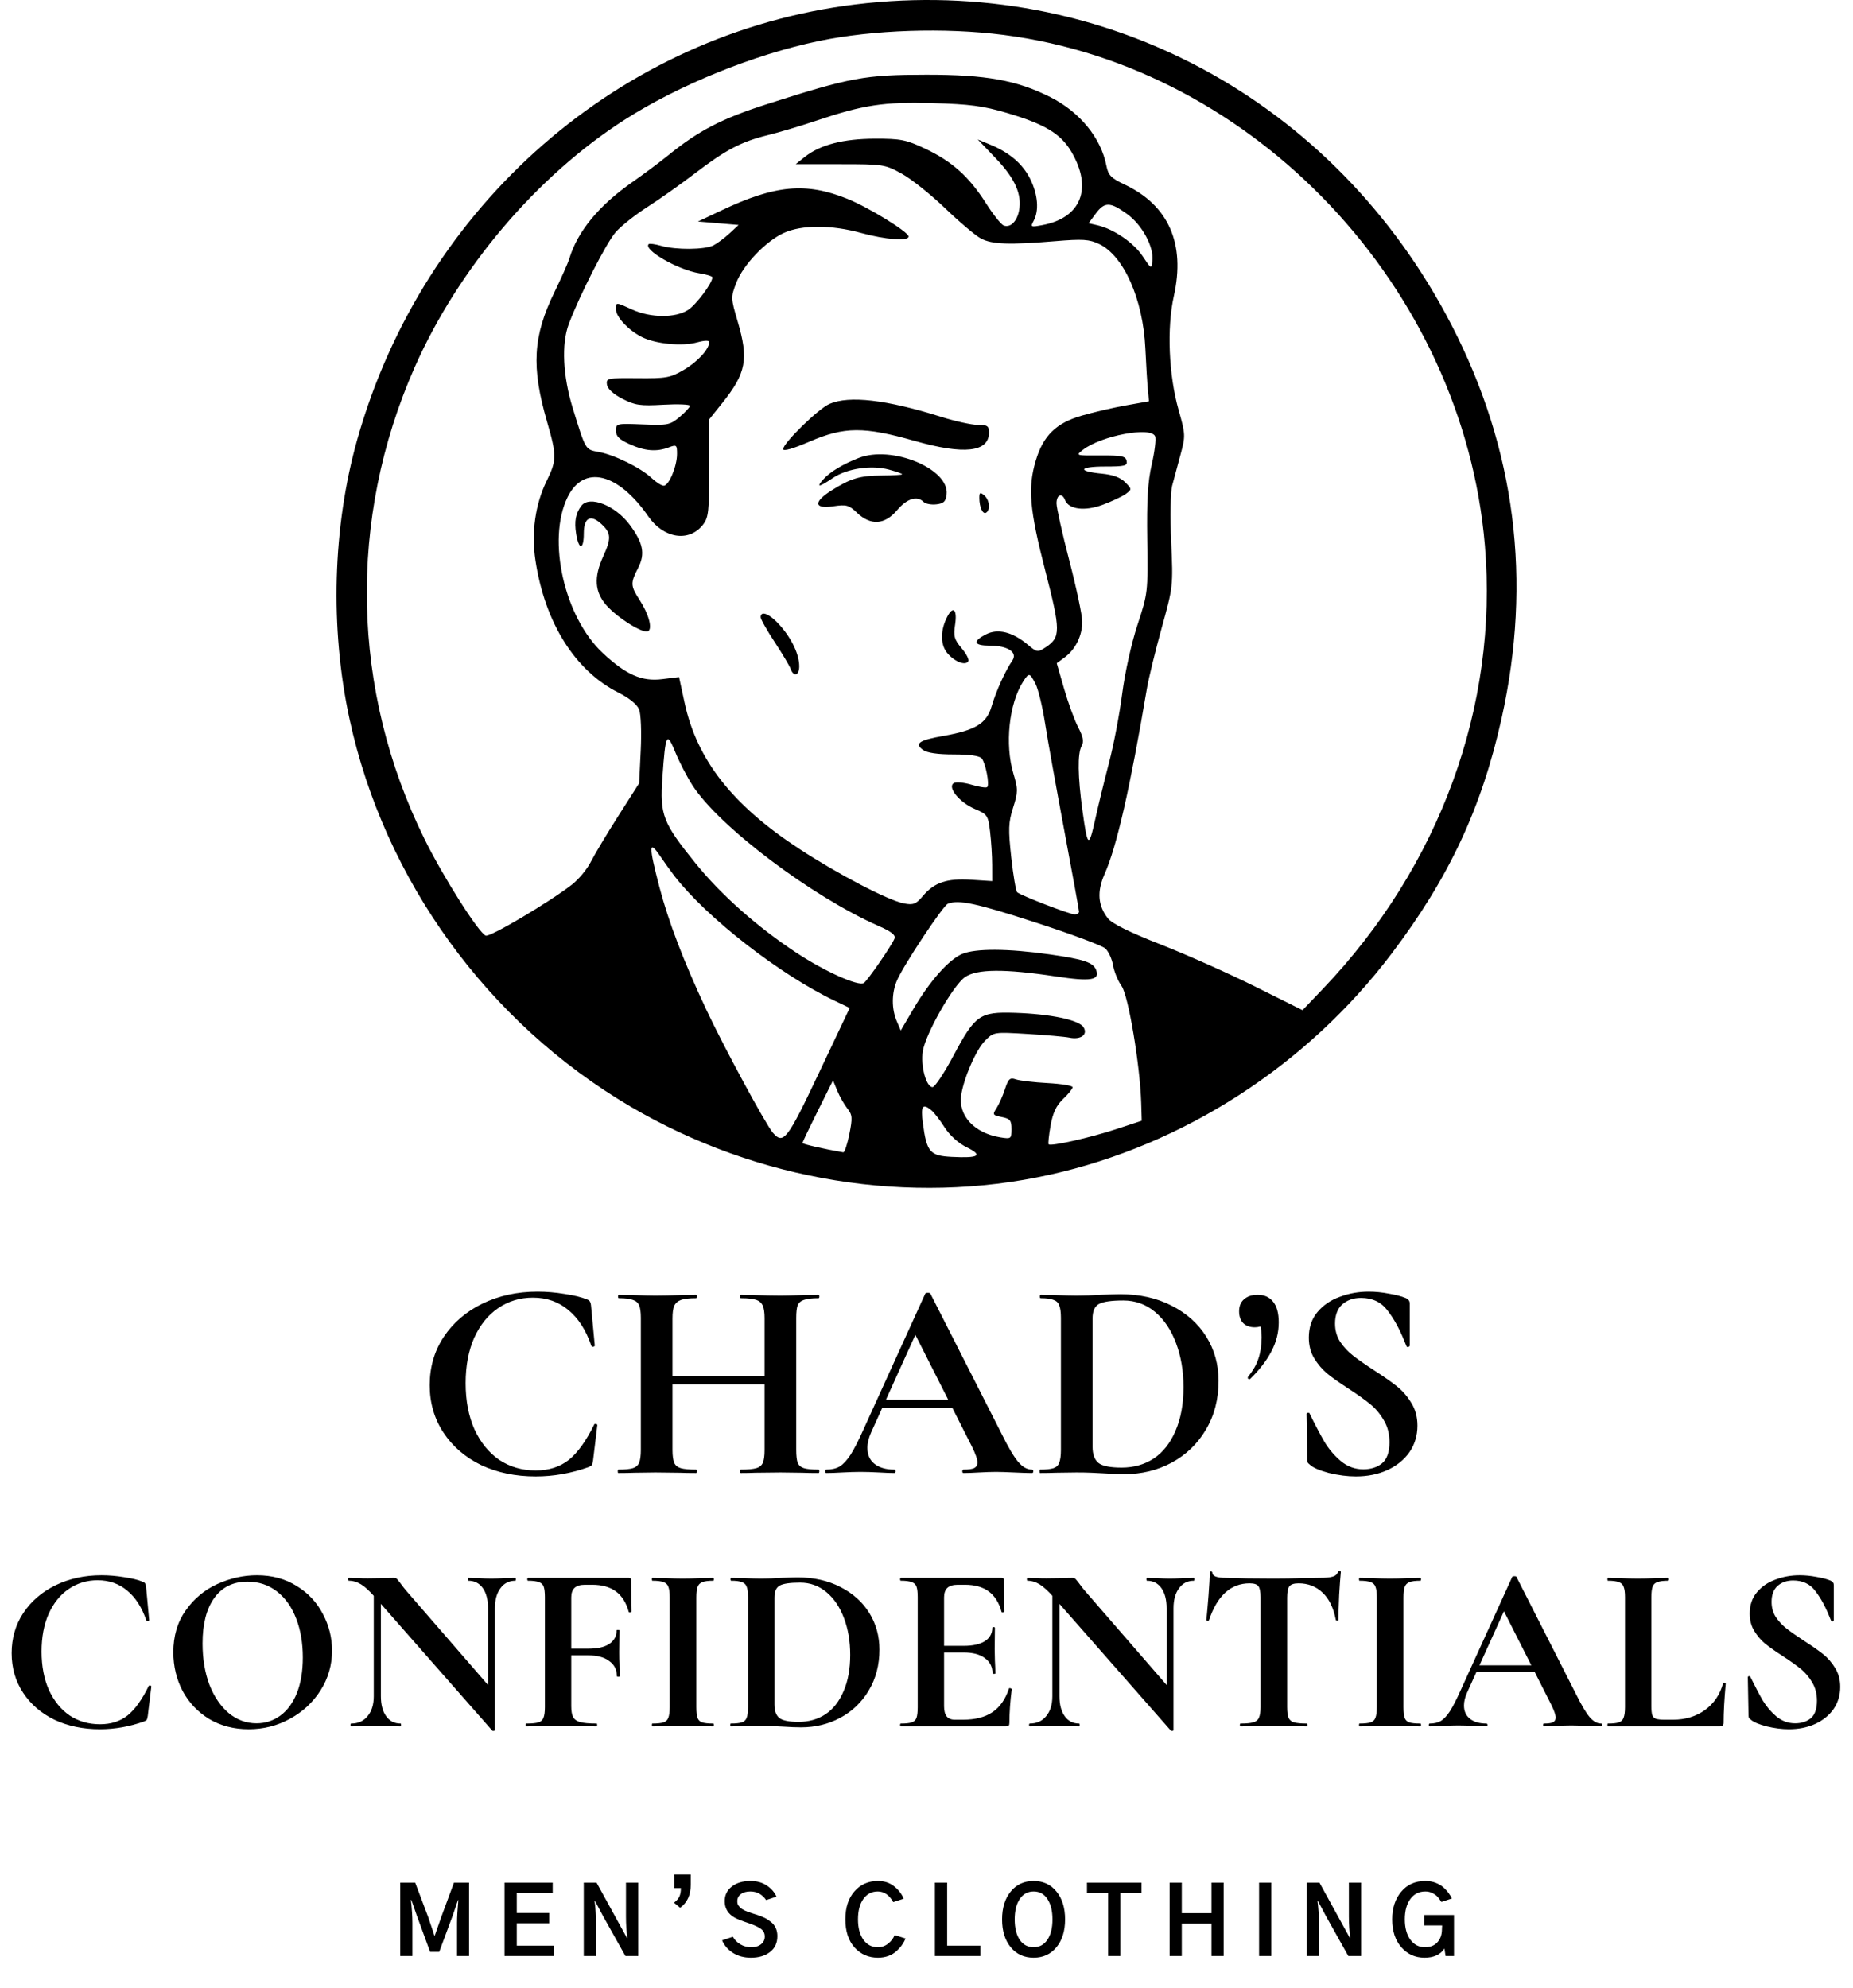 <svg width="234" height="251" viewBox="0 0 234 251" fill="none" xmlns="http://www.w3.org/2000/svg">
<path fill-rule="evenodd" clip-rule="evenodd" d="M108.038 0.558C78.345 4.171 53.467 25.886 45.122 55.474C42.006 66.525 41.651 79.317 44.144 90.822C48.552 111.164 61.592 129.139 79.634 139.74C95.652 149.151 114.868 152.272 132.575 148.337C149.523 144.571 165.051 134.53 175.725 120.434C182.97 110.866 187.095 102.054 189.612 90.764C193.497 73.34 191.384 56.692 183.302 41.04C168.595 12.558 139.228 -3.237 108.038 0.558ZM126.718 4.408C158.492 8.469 184.782 36.357 187.517 68.904C189.218 89.145 181.814 109.411 167.079 124.846L164.486 127.561L158.469 124.563C155.16 122.914 149.807 120.53 146.574 119.264C142.654 117.731 140.435 116.633 139.911 115.971C138.642 114.366 138.508 112.577 139.49 110.368C141.017 106.935 142.695 99.582 144.827 86.984C145.052 85.651 145.893 82.198 146.695 79.31C148.14 74.105 148.151 74.011 147.898 68.403C147.757 65.272 147.812 62.114 148.021 61.332C148.229 60.554 148.7 58.803 149.069 57.441C149.717 55.044 149.71 54.862 148.839 51.785C147.58 47.338 147.333 41.417 148.237 37.376C149.712 30.78 147.571 25.925 142.034 23.311C140.302 22.493 139.953 22.135 139.719 20.934C139.029 17.404 136.365 14.143 132.631 12.261C128.411 10.134 124.501 9.428 116.972 9.436C109.207 9.444 107.43 9.771 96.959 13.118C91.117 14.985 88.243 16.476 84.281 19.695C83.275 20.512 81.263 22.013 79.808 23.029C75.625 25.953 72.927 29.235 71.897 32.65C71.73 33.205 70.883 35.114 70.016 36.891C67.299 42.462 67.077 46.329 69.078 53.235C70.313 57.5 70.31 58.132 69.041 60.711C67.589 63.663 67.081 67.268 67.621 70.795C68.824 78.669 72.623 84.707 78.113 87.47C79.482 88.159 80.459 88.959 80.711 89.597C80.937 90.17 81.026 92.442 80.914 94.761L80.713 98.903L78.076 103.042C76.625 105.32 75.059 107.935 74.595 108.854C74.132 109.773 73.06 111.06 72.214 111.715C69.305 113.965 61.886 118.356 61.342 118.148C60.454 117.809 55.977 110.752 53.617 105.971C44.339 87.178 43.891 65.533 52.381 46.343C57.882 33.908 67.768 22.251 78.835 15.151C85.711 10.739 95.185 6.895 103.404 5.182C110.236 3.758 119.282 3.457 126.718 4.408ZM127.125 14.253C131.924 15.665 133.95 16.88 135.288 19.151C138.012 23.774 136.541 27.511 131.636 28.426C130.16 28.702 130.107 28.675 130.534 27.881C131.225 26.597 131.069 24.6 130.129 22.667C129.189 20.736 127.527 19.292 125.072 18.276L123.47 17.612L125.766 20.011C128.189 22.542 129.09 24.589 128.68 26.628C128.405 27.997 127.572 28.79 126.742 28.473C126.415 28.348 125.401 27.07 124.489 25.633C122.377 22.307 120.205 20.363 116.819 18.77C114.417 17.64 113.738 17.506 110.474 17.514C106.479 17.525 103.546 18.29 101.619 19.825L100.479 20.732H106.086C111.551 20.732 111.748 20.763 113.884 21.939C115.088 22.603 117.556 24.57 119.366 26.311C121.176 28.052 123.206 29.766 123.876 30.121C125.27 30.859 127.447 30.937 133.24 30.454C136.732 30.164 137.537 30.215 138.789 30.806C141.902 32.275 144.342 37.765 144.635 43.961C144.735 46.072 144.88 48.445 144.957 49.235L145.097 50.671L142.203 51.186C140.61 51.469 138.091 52.053 136.603 52.483C133.364 53.419 131.74 55.009 130.797 58.167C129.774 61.595 130.011 64.349 131.99 72.03C133.963 79.683 133.965 80.487 132.023 81.753C131.04 82.394 130.945 82.379 129.782 81.405C127.854 79.792 126.004 79.335 124.51 80.104C122.772 80.998 122.961 81.531 125.016 81.531C127.28 81.531 128.556 82.389 127.833 83.425C126.963 84.672 125.772 87.306 125.218 89.206C124.591 91.357 123.189 92.214 119.134 92.927C116.065 93.466 115.449 93.884 116.542 94.687C117.065 95.071 118.38 95.266 120.452 95.266C122.463 95.266 123.717 95.445 123.976 95.771C124.471 96.391 124.986 99.076 124.671 99.389C124.545 99.515 123.658 99.382 122.699 99.096C121.741 98.809 120.726 98.716 120.444 98.889C119.604 99.406 121.156 101.32 123.08 102.14C124.694 102.828 124.78 102.954 125.029 105.022C125.172 106.21 125.292 108.1 125.293 109.222L125.297 111.261L122.653 111.093C119.568 110.898 117.995 111.424 116.548 113.136C115.672 114.171 115.34 114.303 114.165 114.084C112.196 113.716 105.856 110.413 100.924 107.184C92.486 101.66 88.01 95.956 86.451 88.739L85.751 85.496L83.627 85.76C81.048 86.081 79.08 85.22 76.14 82.484C71.263 77.946 69.046 68.182 71.668 62.794C73.692 58.635 78.037 59.666 81.876 65.215C83.801 68 87.003 68.496 88.754 66.282C89.478 65.367 89.56 64.635 89.56 59.108V52.954L91.19 50.918C94.236 47.112 94.566 45.362 93.145 40.557C92.287 37.657 92.282 37.523 92.974 35.722C93.85 33.439 96.715 30.439 99.009 29.404C101.277 28.38 104.999 28.385 108.745 29.418C111.802 30.261 114.738 30.482 114.738 29.869C114.738 29.293 109.676 26.179 106.978 25.095C101.781 23.007 97.904 23.361 91.184 26.536L88.139 27.975L90.708 28.192L93.277 28.408L92.129 29.47C91.498 30.053 90.582 30.735 90.094 30.984C89 31.544 85.365 31.575 83.493 31.041C82.727 30.822 82.017 30.727 81.915 30.829C81.201 31.539 85.618 34.081 88.308 34.509C89.22 34.654 89.965 34.886 89.964 35.024C89.958 35.743 87.937 38.45 86.897 39.132C85.323 40.164 82.192 40.152 79.871 39.104C77.717 38.132 77.783 38.134 77.783 39.054C77.783 40.01 79.323 41.668 81.022 42.542C82.742 43.426 86.12 43.759 88.039 43.232C88.982 42.973 89.56 42.961 89.56 43.2C89.56 44.089 88.102 45.682 86.355 46.704C84.648 47.703 84.135 47.795 80.504 47.762C76.69 47.727 76.53 47.761 76.646 48.57C76.723 49.1 77.448 49.764 78.595 50.355C80.196 51.179 80.838 51.272 83.773 51.106C85.615 51.003 87.123 51.064 87.123 51.241C87.123 51.419 86.54 52.053 85.828 52.649C84.612 53.667 84.327 53.724 81.158 53.594C77.867 53.458 77.783 53.477 77.783 54.383C77.783 55.084 78.206 55.503 79.509 56.091C81.435 56.961 82.906 57.081 84.457 56.494C85.432 56.125 85.499 56.178 85.499 57.315C85.499 58.878 84.471 61.332 83.816 61.332C83.537 61.332 82.843 60.89 82.272 60.351C80.927 59.079 77.594 57.437 75.619 57.073C73.894 56.755 73.99 56.915 72.33 51.545C71.079 47.494 70.884 43.437 71.823 40.931C73.18 37.303 76.582 30.638 77.752 29.312C78.44 28.534 80.235 27.109 81.743 26.146C83.25 25.184 85.946 23.278 87.733 21.911C91.637 18.924 93.611 17.888 96.972 17.063C98.368 16.72 101.063 15.918 102.961 15.281C109.069 13.231 111.553 12.852 117.784 13.023C122.442 13.151 124.13 13.373 127.125 14.253ZM142.328 27.022C144.227 28.39 145.735 31.183 145.526 32.945C145.402 33.998 145.378 33.986 144.291 32.347C143.168 30.651 140.636 28.918 138.592 28.447L137.469 28.188L138.363 26.985C139.49 25.468 140.181 25.475 142.328 27.022ZM104.749 51.001C103.344 51.609 98.9 55.95 98.9 56.713C98.9 57.02 100.154 56.662 102.251 55.756C106.622 53.867 109.102 53.851 115.491 55.671C121.749 57.452 124.891 57.1 124.891 54.617C124.891 53.791 124.694 53.656 123.491 53.656C122.72 53.656 120.604 53.189 118.787 52.618C111.932 50.464 107.238 49.923 104.749 51.001ZM145.872 55.098C146.007 55.446 145.816 57.037 145.448 58.632C144.945 60.819 144.804 63.176 144.877 68.199C144.972 74.76 144.952 74.928 143.643 78.905C142.885 81.207 142.055 84.942 141.714 87.59C141.385 90.145 140.64 94.054 140.058 96.275C139.476 98.497 138.679 101.77 138.286 103.547C137.493 107.135 137.333 107.014 136.692 102.335C136.104 98.044 136.064 95.141 136.58 94.225C136.9 93.656 136.798 93.083 136.156 91.846C135.691 90.95 134.891 88.762 134.378 86.984L133.446 83.752L134.459 83.003C135.817 82 136.668 80.269 136.668 78.511C136.668 77.717 135.937 74.258 135.044 70.825C134.15 67.392 133.419 64.124 133.419 63.563C133.419 62.465 134.115 62.176 134.48 63.121C134.946 64.33 136.966 64.592 139.252 63.742C140.426 63.305 141.741 62.685 142.175 62.365C142.95 61.791 142.949 61.769 142.083 60.895C141.485 60.292 140.538 59.944 139.13 59.81C135.983 59.509 136.24 58.908 139.516 58.908C142.058 58.908 142.396 58.822 142.271 58.201C142.15 57.598 141.664 57.497 138.967 57.515C135.844 57.536 135.816 57.527 136.744 56.808C139.068 55.007 145.381 53.824 145.872 55.098ZM108.444 57.828C106.468 58.599 104.84 59.575 104.014 60.483C102.998 61.6 103.404 61.557 105.177 60.36C106.959 59.157 110.011 58.698 112.247 59.297C113.17 59.545 113.926 59.81 113.926 59.888C113.926 59.965 112.784 60.036 111.388 60.045C108.58 60.062 107.446 60.397 105.012 61.925C102.692 63.382 102.788 64.296 105.222 63.933C106.878 63.685 107.198 63.772 108.215 64.741C109.946 66.391 111.723 66.28 113.288 64.425C114.532 62.951 115.806 62.555 116.638 63.383C116.879 63.623 117.601 63.759 118.242 63.686C119.176 63.58 119.435 63.329 119.538 62.43C119.911 59.206 112.643 56.191 108.444 57.828ZM123.673 62.865C123.673 64.052 124.105 64.999 124.528 64.739C125.098 64.389 124.953 63.098 124.282 62.544C123.774 62.125 123.673 62.178 123.673 62.865ZM73.429 63.857C72.698 64.795 72.503 65.833 72.759 67.423C73.091 69.492 73.722 69.463 73.722 67.379C73.722 65.346 74.582 64.896 75.976 66.199C77.18 67.324 77.212 67.987 76.167 70.276C74.971 72.899 75.096 74.755 76.582 76.438C78.007 78.053 81.26 80.072 81.851 79.708C82.417 79.361 81.926 77.558 80.783 75.782C79.611 73.962 79.596 73.642 80.595 71.692C81.498 69.931 81.22 68.54 79.507 66.246C77.694 63.818 74.45 62.543 73.429 63.857ZM119.662 77.801C118.756 79.486 118.72 81.322 119.573 82.401C120.466 83.529 121.901 84.114 122.28 83.504C122.408 83.298 122.027 82.555 121.433 81.854C120.499 80.749 120.389 80.343 120.617 78.832C120.89 77.015 120.381 76.465 119.662 77.801ZM96.058 77.942C96.058 78.189 96.852 79.598 97.823 81.072C98.794 82.546 99.702 84.07 99.841 84.459C100.219 85.518 100.931 85.311 100.931 84.143C100.931 82.654 100 80.672 98.503 78.976C97.225 77.528 96.058 77.034 96.058 77.942ZM130.764 86.349C131.102 86.999 131.643 89.226 131.967 91.297C132.29 93.369 133.389 99.501 134.408 104.925C135.428 110.348 136.262 114.938 136.262 115.125C136.262 115.312 136.01 115.464 135.703 115.464C135.088 115.464 128.927 113.092 128.453 112.672C128.289 112.528 127.953 110.552 127.704 108.28C127.312 104.697 127.343 103.866 127.934 101.995C128.563 100.008 128.565 99.669 127.972 97.681C126.874 94.002 127.419 88.846 129.199 86.075C129.945 84.914 130.026 84.928 130.764 86.349ZM87.461 99.192C90.828 104.393 102.527 113.22 110.981 116.94C112.567 117.637 113.126 118.082 112.959 118.514C112.629 119.371 109.537 123.852 109.085 124.13C108.382 124.563 104.199 122.691 100.626 120.344C95.676 117.093 91.058 113.002 87.834 109.011C83.689 103.881 83.317 102.918 83.651 98.173C84.043 92.597 84.19 92.315 85.288 95.003C85.795 96.244 86.773 98.129 87.461 99.192ZM85.17 110.617C89.26 115.895 98.469 123.061 105.437 126.389L107.302 127.28L103.406 135.511C99.418 143.936 98.93 144.568 97.601 143.036C96.698 141.994 91.416 132.229 89.181 127.47C86.337 121.414 84.409 116.369 83.264 111.984C81.919 106.839 81.931 105.996 83.319 108.035C83.907 108.9 84.74 110.061 85.17 110.617ZM130.748 116.477C135.197 117.92 139.169 119.398 139.573 119.762C139.977 120.125 140.419 121.08 140.556 121.882C140.693 122.685 141.179 123.869 141.636 124.513C142.495 125.723 143.968 134.516 144.114 139.299L144.181 141.521L140.932 142.591C137.671 143.665 132.7 144.779 132.421 144.499C132.34 144.416 132.451 143.349 132.668 142.127C132.956 140.511 133.389 139.596 134.257 138.773C134.913 138.151 135.45 137.483 135.45 137.289C135.45 137.095 134.033 136.86 132.302 136.767C130.572 136.675 128.764 136.463 128.285 136.297C127.535 136.037 127.343 136.211 126.903 137.546C126.622 138.399 126.141 139.482 125.833 139.953C125.312 140.75 125.358 140.826 126.504 141.054C127.561 141.264 127.734 141.477 127.734 142.573C127.734 143.803 127.684 143.84 126.323 143.62C123.041 143.091 120.988 140.874 121.382 138.289C121.719 136.085 123.276 132.532 124.397 131.411C125.497 130.31 125.511 130.308 129.764 130.562C132.109 130.703 134.485 130.912 135.044 131.028C136.482 131.326 137.409 130.646 136.83 129.716C136.257 128.794 132.637 128.035 128.14 127.894C123.714 127.755 123.148 128.152 120.386 133.34C119.232 135.507 118.052 137.279 117.763 137.279C116.965 137.279 116.237 134.589 116.535 132.737C116.889 130.531 120.337 124.469 121.845 123.398C123.33 122.345 126.853 122.317 133.379 123.305C137.731 123.964 138.917 123.773 138.424 122.493C138.048 121.52 136.89 121.131 132.516 120.513C127.259 119.769 123.215 119.75 121.509 120.459C119.833 121.156 117.431 123.86 115.361 127.384L113.749 130.127L113.247 128.956C112.579 127.401 112.584 125.428 113.258 123.834C114.06 121.94 119.078 114.368 119.695 114.122C121.058 113.578 123.252 114.046 130.748 116.477ZM107.003 139.972C107.645 140.784 107.674 141.153 107.257 143.224C106.998 144.509 106.652 145.538 106.488 145.51C104.169 145.118 101.337 144.471 101.337 144.334C101.337 144.237 102.205 142.417 103.266 140.291L105.195 136.424L105.737 137.74C106.035 138.464 106.605 139.468 107.003 139.972ZM117.628 140.208C117.963 140.486 118.714 141.459 119.297 142.371C119.939 143.375 121.04 144.365 122.088 144.881C124.184 145.913 123.627 146.264 120.179 146.087C117.425 145.945 117.028 145.48 116.541 141.824C116.252 139.652 116.505 139.275 117.628 140.208Z" fill="black"/>
<g clip-path="url(#clip0_1_8)">
<path d="M67.872 163.104C69 163.104 70.14 163.2 71.292 163.392C72.468 163.56 73.404 163.788 74.1 164.076C74.316 164.148 74.448 164.244 74.496 164.364C74.568 164.46 74.616 164.64 74.64 164.904L75.108 169.908C75.108 169.98 75.048 170.028 74.928 170.052C74.808 170.076 74.724 170.04 74.676 169.944C74.004 167.976 73.044 166.476 71.796 165.444C70.548 164.388 69.048 163.86 67.296 163.86C65.664 163.86 64.2 164.304 62.904 165.192C61.632 166.056 60.624 167.304 59.88 168.936C59.16 170.568 58.8 172.476 58.8 174.66C58.8 176.868 59.172 178.812 59.916 180.492C60.684 182.148 61.728 183.432 63.048 184.344C64.392 185.232 65.928 185.676 67.656 185.676C69.312 185.676 70.704 185.232 71.832 184.344C72.96 183.432 74.028 181.944 75.036 179.88C75.06 179.808 75.132 179.784 75.252 179.808C75.372 179.832 75.432 179.88 75.432 179.952L74.892 184.416C74.844 184.704 74.796 184.896 74.748 184.992C74.7 185.064 74.568 185.148 74.352 185.244C72.144 186.036 69.912 186.432 67.656 186.432C65.088 186.432 62.784 185.952 60.744 184.992C58.728 184.008 57.144 182.64 55.992 180.888C54.84 179.136 54.264 177.144 54.264 174.912C54.264 172.632 54.852 170.604 56.028 168.828C57.228 167.028 58.86 165.624 60.924 164.616C63.012 163.608 65.328 163.104 67.872 163.104ZM96.552 166.488C96.552 165.768 96.48 165.24 96.336 164.904C96.192 164.544 95.916 164.292 95.508 164.148C95.1 164.004 94.452 163.932 93.564 163.932C93.492 163.932 93.456 163.86 93.456 163.716C93.456 163.572 93.492 163.5 93.564 163.5L95.328 163.536C96.528 163.584 97.608 163.608 98.568 163.608C99.216 163.608 100.14 163.584 101.34 163.536L103.356 163.5C103.428 163.5 103.464 163.572 103.464 163.716C103.464 163.86 103.428 163.932 103.356 163.932C102.54 163.932 101.928 164.004 101.52 164.148C101.136 164.268 100.872 164.496 100.728 164.832C100.608 165.168 100.548 165.696 100.548 166.416V183.084C100.548 183.804 100.608 184.344 100.728 184.704C100.872 185.04 101.136 185.268 101.52 185.388C101.904 185.508 102.516 185.568 103.356 185.568C103.428 185.568 103.464 185.64 103.464 185.784C103.464 185.928 103.428 186 103.356 186C102.516 186 101.844 185.988 101.34 185.964L98.568 185.928L95.328 185.964C94.896 185.988 94.308 186 93.564 186C93.492 186 93.456 185.928 93.456 185.784C93.456 185.64 93.492 185.568 93.564 185.568C94.452 185.568 95.1 185.508 95.508 185.388C95.916 185.268 96.192 185.04 96.336 184.704C96.48 184.368 96.552 183.828 96.552 183.084V166.488ZM82.8 173.796H98.388V174.804H82.8V173.796ZM80.928 166.416C80.928 165.696 80.856 165.168 80.712 164.832C80.568 164.496 80.304 164.268 79.92 164.148C79.56 164.004 78.972 163.932 78.156 163.932C78.084 163.932 78.048 163.86 78.048 163.716C78.048 163.572 78.084 163.5 78.156 163.5L80.1 163.536C81.204 163.584 82.092 163.608 82.764 163.608C83.676 163.608 84.732 163.584 85.932 163.536L87.912 163.5C87.96 163.5 87.984 163.572 87.984 163.716C87.984 163.86 87.96 163.932 87.912 163.932C87.048 163.932 86.412 164.004 86.004 164.148C85.596 164.292 85.308 164.544 85.14 164.904C84.996 165.24 84.924 165.768 84.924 166.488V183.084C84.924 183.804 84.996 184.344 85.14 184.704C85.284 185.04 85.56 185.268 85.968 185.388C86.376 185.508 87.024 185.568 87.912 185.568C87.96 185.568 87.984 185.64 87.984 185.784C87.984 185.928 87.96 186 87.912 186C87.072 186 86.4 185.988 85.896 185.964L82.764 185.928L80.064 185.964C79.584 185.988 78.924 186 78.084 186C78.036 186 78.012 185.928 78.012 185.784C78.012 185.64 78.036 185.568 78.084 185.568C78.924 185.568 79.536 185.508 79.92 185.388C80.304 185.268 80.568 185.04 80.712 184.704C80.856 184.344 80.928 183.804 80.928 183.084V166.416ZM111.192 176.748H121.56L121.812 177.756H110.652L111.192 176.748ZM130.308 185.568C130.428 185.568 130.488 185.64 130.488 185.784C130.488 185.928 130.428 186 130.308 186C129.828 186 129.084 185.976 128.076 185.928C127.02 185.88 126.264 185.856 125.808 185.856C125.208 185.856 124.476 185.88 123.612 185.928C122.796 185.976 122.148 186 121.668 186C121.572 186 121.524 185.928 121.524 185.784C121.524 185.64 121.572 185.568 121.668 185.568C122.292 185.568 122.736 185.508 123 185.388C123.288 185.244 123.432 185.004 123.432 184.668C123.432 184.26 123.192 183.576 122.712 182.616L115.404 168.18L117.168 165.084L110.004 180.888C109.692 181.584 109.536 182.232 109.536 182.832C109.536 183.696 109.836 184.368 110.436 184.848C111.06 185.328 111.888 185.568 112.92 185.568C113.04 185.568 113.1 185.64 113.1 185.784C113.1 185.928 113.04 186 112.92 186C112.488 186 111.864 185.976 111.048 185.928C110.136 185.88 109.344 185.856 108.672 185.856C108.024 185.856 107.244 185.88 106.332 185.928C105.516 185.976 104.856 186 104.352 186C104.256 186 104.208 185.928 104.208 185.784C104.208 185.64 104.256 185.568 104.352 185.568C105.024 185.568 105.588 185.436 106.044 185.172C106.5 184.884 106.956 184.392 107.412 183.696C107.868 182.976 108.408 181.92 109.032 180.528L116.844 163.356C116.892 163.284 117 163.248 117.168 163.248C117.36 163.248 117.468 163.284 117.492 163.356L126.492 181.068C127.332 182.772 128.028 183.948 128.58 184.596C129.132 185.244 129.708 185.568 130.308 185.568ZM142.002 186.144C141.234 186.144 140.322 186.108 139.266 186.036C138.882 186.012 138.402 185.988 137.826 185.964C137.274 185.94 136.65 185.928 135.954 185.928L133.29 185.964C132.81 185.988 132.162 186 131.346 186C131.298 186 131.274 185.928 131.274 185.784C131.274 185.64 131.298 185.568 131.346 185.568C132.114 185.568 132.678 185.508 133.038 185.388C133.398 185.268 133.638 185.04 133.758 184.704C133.902 184.344 133.974 183.804 133.974 183.084V166.416C133.974 165.696 133.902 165.168 133.758 164.832C133.638 164.496 133.398 164.268 133.038 164.148C132.702 164.004 132.162 163.932 131.418 163.932C131.346 163.932 131.31 163.86 131.31 163.716C131.31 163.572 131.346 163.5 131.418 163.5L133.326 163.536C134.43 163.584 135.306 163.608 135.954 163.608C136.938 163.608 137.946 163.572 138.978 163.5C140.226 163.452 141.066 163.428 141.498 163.428C143.922 163.428 146.07 163.908 147.942 164.868C149.838 165.828 151.302 167.136 152.334 168.792C153.366 170.448 153.882 172.308 153.882 174.372C153.882 176.7 153.342 178.764 152.262 180.564C151.206 182.34 149.766 183.72 147.942 184.704C146.142 185.664 144.162 186.144 142.002 186.144ZM141.642 185.316C143.178 185.316 144.534 184.932 145.71 184.164C146.886 183.372 147.798 182.208 148.446 180.672C149.118 179.136 149.454 177.3 149.454 175.164C149.454 173.124 149.142 171.276 148.518 169.62C147.894 167.94 147.006 166.62 145.854 165.66C144.702 164.7 143.37 164.22 141.858 164.22C140.37 164.22 139.35 164.364 138.798 164.652C138.246 164.94 137.97 165.552 137.97 166.488V182.688C137.97 183.648 138.222 184.332 138.726 184.74C139.23 185.124 140.202 185.316 141.642 185.316ZM158.816 163.5C159.656 163.5 160.304 163.788 160.76 164.364C161.24 164.94 161.48 165.816 161.48 166.992C161.48 168.264 161.168 169.488 160.544 170.664C159.944 171.816 159.056 172.968 157.88 174.12C157.856 174.144 157.82 174.156 157.772 174.156C157.7 174.156 157.64 174.132 157.592 174.084C157.568 174.012 157.568 173.94 157.592 173.868C158.24 173.076 158.684 172.296 158.924 171.528C159.188 170.736 159.32 169.86 159.32 168.9C159.32 168.228 159.26 167.736 159.14 167.424C159.02 167.088 158.828 166.812 158.564 166.596L159.896 166.344C159.92 166.752 159.8 167.064 159.536 167.28C159.272 167.496 158.912 167.604 158.456 167.604C157.832 167.604 157.34 167.424 156.98 167.064C156.644 166.704 156.476 166.212 156.476 165.588C156.476 164.94 156.68 164.436 157.088 164.076C157.52 163.692 158.096 163.5 158.816 163.5ZM168.592 167.136C168.592 168 168.808 168.768 169.24 169.44C169.696 170.112 170.248 170.7 170.896 171.204C171.544 171.708 172.42 172.32 173.524 173.04C174.724 173.808 175.684 174.48 176.404 175.056C177.124 175.632 177.736 176.34 178.24 177.18C178.744 177.996 178.996 178.944 178.996 180.024C178.996 181.272 178.66 182.388 177.988 183.372C177.316 184.332 176.38 185.088 175.18 185.64C174.004 186.168 172.684 186.432 171.22 186.432C170.164 186.432 169.036 186.288 167.836 186C166.66 185.688 165.868 185.352 165.46 184.992C165.34 184.896 165.244 184.812 165.172 184.74C165.124 184.644 165.1 184.5 165.1 184.308L164.992 178.584V178.548C164.992 178.452 165.052 178.404 165.172 178.404C165.292 178.38 165.364 178.416 165.388 178.512C166.108 179.976 166.732 181.164 167.26 182.076C167.812 182.988 168.496 183.792 169.312 184.488C170.152 185.184 171.1 185.532 172.156 185.532C173.116 185.532 173.908 185.28 174.532 184.776C175.156 184.248 175.468 183.36 175.468 182.112C175.468 181.056 175.228 180.132 174.748 179.34C174.292 178.548 173.728 177.876 173.056 177.324C172.384 176.772 171.46 176.112 170.284 175.344C169.132 174.6 168.232 173.964 167.584 173.436C166.96 172.908 166.42 172.272 165.964 171.528C165.508 170.784 165.28 169.908 165.28 168.9C165.28 167.628 165.64 166.56 166.36 165.696C167.104 164.808 168.052 164.16 169.204 163.752C170.356 163.32 171.568 163.104 172.84 163.104C173.68 163.104 174.532 163.188 175.396 163.356C176.26 163.5 176.956 163.68 177.484 163.896C177.7 163.992 177.844 164.1 177.916 164.22C177.988 164.316 178.024 164.448 178.024 164.616V169.908C178.024 169.98 177.964 170.04 177.844 170.088C177.724 170.112 177.652 170.088 177.628 170.016L177.34 169.332C176.74 167.82 176.032 166.536 175.216 165.48C174.424 164.424 173.308 163.896 171.868 163.896C170.908 163.896 170.116 164.172 169.492 164.724C168.892 165.276 168.592 166.08 168.592 167.136Z" fill="black"/>
<path d="M12.81 198.92C13.75 198.92 14.7 199 15.66 199.16C16.64 199.3 17.42 199.49 18 199.73C18.18 199.79 18.29 199.87 18.33 199.97C18.39 200.05 18.43 200.2 18.45 200.42L18.84 204.59C18.84 204.65 18.79 204.69 18.69 204.71C18.59 204.73 18.52 204.7 18.48 204.62C17.92 202.98 17.12 201.73 16.08 200.87C15.04 199.99 13.79 199.55 12.33 199.55C10.97 199.55 9.75 199.92 8.67 200.66C7.61 201.38 6.77 202.42 6.15 203.78C5.55 205.14 5.25 206.73 5.25 208.55C5.25 210.39 5.56 212.01 6.18 213.41C6.82 214.79 7.69 215.86 8.79 216.62C9.91 217.36 11.19 217.73 12.63 217.73C14.01 217.73 15.17 217.36 16.11 216.62C17.05 215.86 17.94 214.62 18.78 212.9C18.8 212.84 18.86 212.82 18.96 212.84C19.06 212.86 19.11 212.9 19.11 212.96L18.66 216.68C18.62 216.92 18.58 217.08 18.54 217.16C18.5 217.22 18.39 217.29 18.21 217.37C16.37 218.03 14.51 218.36 12.63 218.36C10.49 218.36 8.57 217.96 6.87 217.16C5.19 216.34 3.87 215.2 2.91 213.74C1.95 212.28 1.47 210.62 1.47 208.76C1.47 206.86 1.96 205.17 2.94 203.69C3.94 202.19 5.3 201.02 7.02 200.18C8.76 199.34 10.69 198.92 12.81 198.92ZM31.4 218.36C29.54 218.36 27.88 217.93 26.42 217.07C24.98 216.19 23.86 215.01 23.06 213.53C22.28 212.03 21.89 210.4 21.89 208.64C21.89 206.58 22.41 204.82 23.45 203.36C24.49 201.88 25.82 200.77 27.44 200.03C29.08 199.29 30.75 198.92 32.45 198.92C34.35 198.92 36.02 199.37 37.46 200.27C38.9 201.15 40 202.32 40.76 203.78C41.54 205.24 41.93 206.79 41.93 208.43C41.93 210.25 41.45 211.92 40.49 213.44C39.53 214.96 38.24 216.16 36.62 217.04C35.02 217.92 33.28 218.36 31.4 218.36ZM32.39 217.61C33.51 217.61 34.51 217.29 35.39 216.65C36.29 215.99 36.99 215.04 37.49 213.8C37.99 212.54 38.24 211.04 38.24 209.3C38.24 207.46 37.96 205.82 37.4 204.38C36.84 202.92 36.03 201.78 34.97 200.96C33.91 200.14 32.67 199.73 31.25 199.73C29.43 199.73 28.03 200.42 27.05 201.8C26.07 203.16 25.58 205.07 25.58 207.53C25.58 209.47 25.87 211.21 26.45 212.75C27.05 214.27 27.86 215.46 28.88 216.32C29.92 217.18 31.09 217.61 32.39 217.61ZM47.199 199.94L48.099 200V214.19C48.099 215.25 48.319 216.09 48.759 216.71C49.199 217.33 49.809 217.64 50.589 217.64C50.629 217.64 50.649 217.7 50.649 217.82C50.649 217.94 50.629 218 50.589 218C50.029 218 49.599 217.99 49.299 217.97L47.679 217.94L45.819 217.97C45.479 217.99 44.989 218 44.349 218C44.289 218 44.259 217.94 44.259 217.82C44.259 217.7 44.289 217.64 44.349 217.64C45.229 217.64 45.919 217.33 46.419 216.71C46.939 216.09 47.199 215.25 47.199 214.19V199.94ZM62.499 218.45C62.499 218.51 62.449 218.55 62.349 218.57C62.269 218.59 62.209 218.58 62.169 218.54L47.379 201.71C46.679 200.91 46.079 200.36 45.579 200.06C45.079 199.76 44.569 199.61 44.049 199.61C44.009 199.61 43.989 199.55 43.989 199.43C43.989 199.31 44.009 199.25 44.049 199.25L45.309 199.28C45.569 199.3 45.949 199.31 46.449 199.31L48.729 199.28C49.009 199.26 49.349 199.25 49.749 199.25C49.909 199.25 50.029 199.29 50.109 199.37C50.189 199.45 50.329 199.62 50.529 199.88C50.869 200.34 51.109 200.65 51.249 200.81L62.259 213.5L62.499 218.45ZM62.499 218.45L61.629 217.55V203.09C61.629 202.01 61.409 201.16 60.969 200.54C60.529 199.92 59.919 199.61 59.139 199.61C59.099 199.61 59.079 199.55 59.079 199.43C59.079 199.31 59.099 199.25 59.139 199.25L60.429 199.28C61.069 199.32 61.609 199.34 62.049 199.34C62.449 199.34 63.009 199.32 63.729 199.28L65.079 199.25C65.119 199.25 65.139 199.31 65.139 199.43C65.139 199.55 65.119 199.61 65.079 199.61C64.279 199.61 63.649 199.93 63.189 200.57C62.729 201.19 62.499 202.03 62.499 203.09V218.45ZM66.469 218C66.409 218 66.379 217.94 66.379 217.82C66.379 217.7 66.409 217.64 66.469 217.64C67.169 217.64 67.679 217.59 67.999 217.49C68.319 217.39 68.529 217.2 68.629 216.92C68.749 216.62 68.809 216.17 68.809 215.57V201.68C68.809 201.08 68.759 200.64 68.659 200.36C68.559 200.08 68.359 199.89 68.059 199.79C67.759 199.67 67.299 199.61 66.679 199.61C66.619 199.61 66.589 199.55 66.589 199.43C66.589 199.31 66.619 199.25 66.679 199.25H79.399C79.599 199.25 79.699 199.34 79.699 199.52L79.759 203.51C79.759 203.55 79.699 203.58 79.579 203.6C79.479 203.62 79.419 203.6 79.399 203.54C79.079 202.38 78.539 201.52 77.779 200.96C77.019 200.4 76.019 200.12 74.779 200.12H73.879C73.279 200.12 72.839 200.25 72.559 200.51C72.279 200.77 72.139 201.17 72.139 201.71V215.45C72.139 216.07 72.219 216.53 72.379 216.83C72.539 217.13 72.839 217.34 73.279 217.46C73.719 217.58 74.409 217.64 75.349 217.64C75.389 217.64 75.409 217.7 75.409 217.82C75.409 217.94 75.389 218 75.349 218C74.529 218 73.889 217.99 73.429 217.97L70.369 217.94L68.119 217.97C67.719 217.99 67.169 218 66.469 218ZM77.899 211.64C77.899 210.84 77.579 210.21 76.939 209.75C76.319 209.27 75.429 209.03 74.269 209.03H70.549V208.19H74.299C75.459 208.19 76.339 207.99 76.939 207.59C77.559 207.17 77.869 206.6 77.869 205.88C77.869 205.84 77.929 205.82 78.049 205.82C78.169 205.82 78.229 205.84 78.229 205.88L78.199 208.61C78.199 209.25 78.209 209.73 78.229 210.05L78.259 211.64C78.259 211.7 78.199 211.73 78.079 211.73C77.959 211.73 77.899 211.7 77.899 211.64ZM87.933 215.57C87.933 216.19 87.983 216.64 88.083 216.92C88.183 217.2 88.373 217.39 88.653 217.49C88.953 217.59 89.423 217.64 90.063 217.64C90.123 217.64 90.153 217.7 90.153 217.82C90.153 217.94 90.123 218 90.063 218C89.403 218 88.883 217.99 88.503 217.97L86.223 217.94L84.003 217.97C83.603 217.99 83.063 218 82.383 218C82.343 218 82.323 217.94 82.323 217.82C82.323 217.7 82.343 217.64 82.383 217.64C83.023 217.64 83.493 217.59 83.793 217.49C84.093 217.39 84.293 217.2 84.393 216.92C84.513 216.62 84.573 216.17 84.573 215.57V201.68C84.573 201.08 84.513 200.64 84.393 200.36C84.293 200.08 84.093 199.89 83.793 199.79C83.493 199.67 83.023 199.61 82.383 199.61C82.343 199.61 82.323 199.55 82.323 199.43C82.323 199.31 82.343 199.25 82.383 199.25L84.003 199.28C84.923 199.32 85.663 199.34 86.223 199.34C86.843 199.34 87.613 199.32 88.533 199.28L90.063 199.25C90.123 199.25 90.153 199.31 90.153 199.43C90.153 199.55 90.123 199.61 90.063 199.61C89.443 199.61 88.983 199.67 88.683 199.79C88.383 199.91 88.183 200.12 88.083 200.42C87.983 200.7 87.933 201.14 87.933 201.74V215.57ZM101.157 218.12C100.517 218.12 99.757 218.09 98.877 218.03C98.557 218.01 98.157 217.99 97.677 217.97C97.217 217.95 96.697 217.94 96.117 217.94L93.897 217.97C93.497 217.99 92.957 218 92.277 218C92.237 218 92.217 217.94 92.217 217.82C92.217 217.7 92.237 217.64 92.277 217.64C92.917 217.64 93.387 217.59 93.687 217.49C93.987 217.39 94.187 217.2 94.287 216.92C94.407 216.62 94.467 216.17 94.467 215.57V201.68C94.467 201.08 94.407 200.64 94.287 200.36C94.187 200.08 93.987 199.89 93.687 199.79C93.407 199.67 92.957 199.61 92.337 199.61C92.277 199.61 92.247 199.55 92.247 199.43C92.247 199.31 92.277 199.25 92.337 199.25L93.927 199.28C94.847 199.32 95.577 199.34 96.117 199.34C96.937 199.34 97.777 199.31 98.637 199.25C99.677 199.21 100.377 199.19 100.737 199.19C102.757 199.19 104.547 199.59 106.107 200.39C107.687 201.19 108.907 202.28 109.767 203.66C110.627 205.04 111.057 206.59 111.057 208.31C111.057 210.25 110.607 211.97 109.707 213.47C108.827 214.95 107.627 216.1 106.107 216.92C104.607 217.72 102.957 218.12 101.157 218.12ZM100.857 217.43C102.137 217.43 103.267 217.11 104.247 216.47C105.227 215.81 105.987 214.84 106.527 213.56C107.087 212.28 107.367 210.75 107.367 208.97C107.367 207.27 107.107 205.73 106.587 204.35C106.067 202.95 105.327 201.85 104.367 201.05C103.407 200.25 102.297 199.85 101.037 199.85C99.797 199.85 98.947 199.97 98.487 200.21C98.027 200.45 97.797 200.96 97.797 201.74V215.24C97.797 216.04 98.007 216.61 98.427 216.95C98.847 217.27 99.657 217.43 100.857 217.43ZM113.759 218C113.699 218 113.669 217.94 113.669 217.82C113.669 217.7 113.699 217.64 113.759 217.64C114.399 217.64 114.859 217.59 115.139 217.49C115.439 217.39 115.639 217.2 115.739 216.92C115.839 216.62 115.889 216.17 115.889 215.57V201.68C115.889 201.08 115.839 200.64 115.739 200.36C115.639 200.08 115.439 199.89 115.139 199.79C114.839 199.67 114.379 199.61 113.759 199.61C113.699 199.61 113.669 199.55 113.669 199.43C113.669 199.31 113.699 199.25 113.759 199.25H126.479C126.679 199.25 126.779 199.34 126.779 199.52L126.839 203.51C126.839 203.55 126.779 203.58 126.659 203.6C126.559 203.62 126.499 203.6 126.479 203.54C126.159 202.38 125.619 201.52 124.859 200.96C124.099 200.4 123.099 200.12 121.859 200.12H120.959C120.359 200.12 119.919 200.25 119.639 200.51C119.359 200.77 119.219 201.17 119.219 201.71V215.45C119.219 216.03 119.329 216.46 119.549 216.74C119.769 217.02 120.119 217.16 120.599 217.16H121.589C123.149 217.16 124.399 216.84 125.339 216.2C126.279 215.56 126.969 214.57 127.409 213.23C127.409 213.19 127.449 213.17 127.529 213.17C127.589 213.17 127.639 213.19 127.679 213.23C127.739 213.25 127.769 213.27 127.769 213.29C127.569 214.85 127.469 216.27 127.469 217.55C127.469 217.71 127.439 217.83 127.379 217.91C127.319 217.97 127.199 218 127.019 218H113.759ZM125.339 211.31C125.339 210.49 125.019 209.85 124.379 209.39C123.759 208.91 122.859 208.67 121.679 208.67H117.629V207.83H121.709C122.869 207.83 123.759 207.63 124.379 207.23C124.999 206.83 125.309 206.27 125.309 205.55C125.309 205.49 125.359 205.46 125.459 205.46C125.579 205.46 125.639 205.49 125.639 205.55L125.609 208.25L125.639 209.69C125.679 210.37 125.699 210.91 125.699 211.31C125.699 211.35 125.639 211.37 125.519 211.37C125.399 211.37 125.339 211.35 125.339 211.31ZM132.892 199.94L133.792 200V214.19C133.792 215.25 134.012 216.09 134.452 216.71C134.892 217.33 135.502 217.64 136.282 217.64C136.322 217.64 136.342 217.7 136.342 217.82C136.342 217.94 136.322 218 136.282 218C135.722 218 135.292 217.99 134.992 217.97L133.372 217.94L131.512 217.97C131.172 217.99 130.682 218 130.042 218C129.982 218 129.952 217.94 129.952 217.82C129.952 217.7 129.982 217.64 130.042 217.64C130.922 217.64 131.612 217.33 132.112 216.71C132.632 216.09 132.892 215.25 132.892 214.19V199.94ZM148.192 218.45C148.192 218.51 148.142 218.55 148.042 218.57C147.962 218.59 147.902 218.58 147.862 218.54L133.072 201.71C132.372 200.91 131.772 200.36 131.272 200.06C130.772 199.76 130.262 199.61 129.742 199.61C129.702 199.61 129.682 199.55 129.682 199.43C129.682 199.31 129.702 199.25 129.742 199.25L131.002 199.28C131.262 199.3 131.642 199.31 132.142 199.31L134.422 199.28C134.702 199.26 135.042 199.25 135.442 199.25C135.602 199.25 135.722 199.29 135.802 199.37C135.882 199.45 136.022 199.62 136.222 199.88C136.562 200.34 136.802 200.65 136.942 200.81L147.952 213.5L148.192 218.45ZM148.192 218.45L147.322 217.55V203.09C147.322 202.01 147.102 201.16 146.662 200.54C146.222 199.92 145.612 199.61 144.832 199.61C144.792 199.61 144.772 199.55 144.772 199.43C144.772 199.31 144.792 199.25 144.832 199.25L146.122 199.28C146.762 199.32 147.302 199.34 147.742 199.34C148.142 199.34 148.702 199.32 149.422 199.28L150.772 199.25C150.812 199.25 150.832 199.31 150.832 199.43C150.832 199.55 150.812 199.61 150.772 199.61C149.972 199.61 149.342 199.93 148.882 200.57C148.422 201.19 148.192 202.03 148.192 203.09V218.45ZM157.803 199.94C155.423 199.94 153.713 201.49 152.673 204.59C152.653 204.65 152.593 204.68 152.493 204.68C152.393 204.66 152.343 204.62 152.343 204.56C152.423 203.76 152.513 202.73 152.613 201.47C152.713 200.19 152.763 199.23 152.763 198.59C152.763 198.49 152.813 198.44 152.913 198.44C153.033 198.44 153.093 198.49 153.093 198.59C153.093 199.03 153.663 199.25 154.803 199.25C156.523 199.31 158.533 199.34 160.833 199.34C162.013 199.34 163.263 199.32 164.583 199.28L166.623 199.25C167.383 199.25 167.933 199.2 168.273 199.1C168.633 199 168.863 198.8 168.963 198.5C168.983 198.42 169.043 198.38 169.143 198.38C169.263 198.38 169.323 198.42 169.323 198.5C169.263 199.1 169.193 200.06 169.113 201.38C169.053 202.7 169.023 203.76 169.023 204.56C169.023 204.62 168.973 204.65 168.873 204.65C168.773 204.65 168.713 204.62 168.693 204.56C168.393 203.02 167.833 201.87 167.013 201.11C166.193 200.33 165.183 199.94 163.983 199.94C163.403 199.94 163.013 200.07 162.813 200.33C162.633 200.57 162.543 201.04 162.543 201.74V215.57C162.543 216.19 162.603 216.64 162.723 216.92C162.843 217.2 163.073 217.39 163.413 217.49C163.753 217.59 164.293 217.64 165.033 217.64C165.093 217.64 165.123 217.7 165.123 217.82C165.123 217.94 165.093 218 165.033 218C164.313 218 163.743 217.99 163.323 217.97L160.833 217.94L158.403 217.97C157.983 217.99 157.403 218 156.663 218C156.603 218 156.573 217.94 156.573 217.82C156.573 217.7 156.603 217.64 156.663 217.64C157.383 217.64 157.913 217.59 158.253 217.49C158.613 217.39 158.853 217.2 158.973 216.92C159.113 216.62 159.183 216.17 159.183 215.57V201.68C159.183 201 159.093 200.54 158.913 200.3C158.733 200.06 158.363 199.94 157.803 199.94ZM177.23 215.57C177.23 216.19 177.28 216.64 177.38 216.92C177.48 217.2 177.67 217.39 177.95 217.49C178.25 217.59 178.72 217.64 179.36 217.64C179.42 217.64 179.45 217.7 179.45 217.82C179.45 217.94 179.42 218 179.36 218C178.7 218 178.18 217.99 177.8 217.97L175.52 217.94L173.3 217.97C172.9 217.99 172.36 218 171.68 218C171.64 218 171.62 217.94 171.62 217.82C171.62 217.7 171.64 217.64 171.68 217.64C172.32 217.64 172.79 217.59 173.09 217.49C173.39 217.39 173.59 217.2 173.69 216.92C173.81 216.62 173.87 216.17 173.87 215.57V201.68C173.87 201.08 173.81 200.64 173.69 200.36C173.59 200.08 173.39 199.89 173.09 199.79C172.79 199.67 172.32 199.61 171.68 199.61C171.64 199.61 171.62 199.55 171.62 199.43C171.62 199.31 171.64 199.25 171.68 199.25L173.3 199.28C174.22 199.32 174.96 199.34 175.52 199.34C176.14 199.34 176.91 199.32 177.83 199.28L179.36 199.25C179.42 199.25 179.45 199.31 179.45 199.43C179.45 199.55 179.42 199.61 179.36 199.61C178.74 199.61 178.28 199.67 177.98 199.79C177.68 199.91 177.48 200.12 177.38 200.42C177.28 200.7 177.23 201.14 177.23 201.74V215.57ZM186.254 210.29H194.894L195.104 211.13H185.804L186.254 210.29ZM202.184 217.64C202.284 217.64 202.334 217.7 202.334 217.82C202.334 217.94 202.284 218 202.184 218C201.784 218 201.164 217.98 200.324 217.94C199.444 217.9 198.814 217.88 198.434 217.88C197.934 217.88 197.324 217.9 196.604 217.94C195.924 217.98 195.384 218 194.984 218C194.904 218 194.864 217.94 194.864 217.82C194.864 217.7 194.904 217.64 194.984 217.64C195.504 217.64 195.874 217.59 196.094 217.49C196.334 217.37 196.454 217.17 196.454 216.89C196.454 216.55 196.254 215.98 195.854 215.18L189.764 203.15L191.234 200.57L185.264 213.74C185.004 214.32 184.874 214.86 184.874 215.36C184.874 216.08 185.124 216.64 185.624 217.04C186.144 217.44 186.834 217.64 187.694 217.64C187.794 217.64 187.844 217.7 187.844 217.82C187.844 217.94 187.794 218 187.694 218C187.334 218 186.814 217.98 186.134 217.94C185.374 217.9 184.714 217.88 184.154 217.88C183.614 217.88 182.964 217.9 182.204 217.94C181.524 217.98 180.974 218 180.554 218C180.474 218 180.434 217.94 180.434 217.82C180.434 217.7 180.474 217.64 180.554 217.64C181.114 217.64 181.584 217.53 181.964 217.31C182.344 217.07 182.724 216.66 183.104 216.08C183.484 215.48 183.934 214.6 184.454 213.44L190.964 199.13C191.004 199.07 191.094 199.04 191.234 199.04C191.394 199.04 191.484 199.07 191.504 199.13L199.004 213.89C199.704 215.31 200.284 216.29 200.744 216.83C201.204 217.37 201.684 217.64 202.184 217.64ZM208.538 215.45C208.538 215.97 208.578 216.35 208.658 216.59C208.738 216.81 208.888 216.96 209.108 217.04C209.348 217.12 209.728 217.16 210.248 217.16H211.268C212.828 217.16 214.178 216.75 215.318 215.93C216.458 215.09 217.218 213.96 217.598 212.54C217.598 212.5 217.638 212.48 217.718 212.48C217.758 212.48 217.798 212.5 217.838 212.54C217.898 212.56 217.928 212.58 217.928 212.6C217.748 214.58 217.658 216.23 217.658 217.55C217.658 217.71 217.618 217.83 217.538 217.91C217.478 217.97 217.368 218 217.208 218H203.048C203.008 218 202.988 217.94 202.988 217.82C202.988 217.7 203.008 217.64 203.048 217.64C203.688 217.64 204.148 217.59 204.428 217.49C204.728 217.39 204.928 217.2 205.028 216.92C205.148 216.62 205.208 216.17 205.208 215.57V201.68C205.208 201.08 205.148 200.64 205.028 200.36C204.928 200.08 204.728 199.89 204.428 199.79C204.128 199.67 203.668 199.61 203.048 199.61C203.008 199.61 202.988 199.55 202.988 199.43C202.988 199.31 203.008 199.25 203.048 199.25L204.578 199.28C205.498 199.32 206.258 199.34 206.858 199.34C207.458 199.34 208.218 199.32 209.138 199.28L210.668 199.25C210.728 199.25 210.758 199.31 210.758 199.43C210.758 199.55 210.728 199.61 210.668 199.61C210.048 199.61 209.588 199.67 209.288 199.79C208.988 199.89 208.788 200.09 208.688 200.39C208.588 200.67 208.538 201.11 208.538 201.71V215.45ZM223.716 202.28C223.716 203 223.896 203.64 224.256 204.2C224.636 204.76 225.096 205.25 225.636 205.67C226.176 206.09 226.906 206.6 227.826 207.2C228.826 207.84 229.626 208.4 230.226 208.88C230.826 209.36 231.336 209.95 231.756 210.65C232.176 211.33 232.386 212.12 232.386 213.02C232.386 214.06 232.106 214.99 231.546 215.81C230.986 216.61 230.206 217.24 229.206 217.7C228.226 218.14 227.126 218.36 225.906 218.36C225.026 218.36 224.086 218.24 223.086 218C222.106 217.74 221.446 217.46 221.106 217.16C221.006 217.08 220.926 217.01 220.866 216.95C220.826 216.87 220.806 216.75 220.806 216.59L220.716 211.82V211.79C220.716 211.71 220.766 211.67 220.866 211.67C220.966 211.65 221.026 211.68 221.046 211.76C221.646 212.98 222.166 213.97 222.606 214.73C223.066 215.49 223.636 216.16 224.316 216.74C225.016 217.32 225.806 217.61 226.686 217.61C227.486 217.61 228.146 217.4 228.666 216.98C229.186 216.54 229.446 215.8 229.446 214.76C229.446 213.88 229.246 213.11 228.846 212.45C228.466 211.79 227.996 211.23 227.436 210.77C226.876 210.31 226.106 209.76 225.126 209.12C224.166 208.5 223.416 207.97 222.876 207.53C222.356 207.09 221.906 206.56 221.526 205.94C221.146 205.32 220.956 204.59 220.956 203.75C220.956 202.69 221.256 201.8 221.856 201.08C222.476 200.34 223.266 199.8 224.226 199.46C225.186 199.1 226.196 198.92 227.256 198.92C227.956 198.92 228.666 198.99 229.386 199.13C230.106 199.25 230.686 199.4 231.126 199.58C231.306 199.66 231.426 199.75 231.486 199.85C231.546 199.93 231.576 200.04 231.576 200.18V204.59C231.576 204.65 231.526 204.7 231.426 204.74C231.326 204.76 231.266 204.74 231.246 204.68L231.006 204.11C230.506 202.85 229.916 201.78 229.236 200.9C228.576 200.02 227.646 199.58 226.446 199.58C225.646 199.58 224.986 199.81 224.466 200.27C223.966 200.73 223.716 201.4 223.716 202.28Z" fill="black"/>
</g>
<path d="M50.543 247V237.73H52.43L54.059 242.043C54.176 242.363 54.324 242.801 54.504 243.355C54.684 243.902 54.801 244.258 54.855 244.422H54.902C55.293 243.289 55.57 242.496 55.734 242.043L57.328 237.73H59.238V247H57.715V242.793C57.715 242.09 57.77 241.137 57.879 239.934H57.832L57.164 241.902L55.465 246.473H54.316L52.641 241.902L51.949 239.922H51.891C52.016 241.047 52.078 242.004 52.078 242.793V247H50.543ZM63.712 247V237.73H69.794V239.055H65.259V241.562H69.349V242.863H65.259V245.688H69.912V247H63.712ZM73.718 247V237.73H75.335L78.136 242.828L79.167 244.703H79.226C79.109 243.883 79.05 242.992 79.05 242.031V237.73H80.597V247H78.98L76.179 241.996L75.148 240.062H75.089C75.206 240.977 75.265 241.867 75.265 242.734V247H73.718ZM85.153 238.422V236.699H87.227V238C87.227 239.289 86.782 240.258 85.891 240.906L85.118 240.262C85.438 240.02 85.661 239.766 85.786 239.5C85.919 239.227 85.985 238.867 85.985 238.422H85.153ZM91.186 245.02L92.545 244.562C92.764 244.953 93.081 245.273 93.495 245.523C93.909 245.766 94.366 245.887 94.866 245.887C95.381 245.887 95.795 245.762 96.108 245.512C96.42 245.262 96.577 244.938 96.577 244.539C96.577 244.117 96.409 243.789 96.073 243.555C95.745 243.32 95.26 243.094 94.62 242.875C93.706 242.57 93.088 242.328 92.768 242.148C91.932 241.672 91.514 240.98 91.514 240.074C91.514 239.309 91.815 238.691 92.416 238.223C93.018 237.754 93.803 237.52 94.772 237.52C95.569 237.52 96.248 237.707 96.811 238.082C97.381 238.449 97.795 238.922 98.053 239.5L96.752 239.934C96.252 239.207 95.588 238.844 94.76 238.844C94.252 238.844 93.85 238.957 93.553 239.184C93.256 239.41 93.108 239.707 93.108 240.074C93.108 240.184 93.12 240.289 93.143 240.391C93.166 240.484 93.213 240.574 93.284 240.66C93.354 240.746 93.416 240.82 93.471 240.883C93.526 240.945 93.616 241.012 93.741 241.082C93.866 241.152 93.963 241.207 94.034 241.246C94.112 241.285 94.237 241.336 94.409 241.398C94.581 241.461 94.702 241.504 94.772 241.527C94.85 241.551 94.991 241.598 95.194 241.668C95.397 241.73 95.534 241.773 95.604 241.797C95.963 241.914 96.28 242.039 96.553 242.172C96.827 242.305 97.092 242.477 97.35 242.688C97.616 242.891 97.819 243.145 97.959 243.449C98.1 243.754 98.17 244.098 98.17 244.48C98.17 245.348 97.858 246.02 97.233 246.496C96.616 246.973 95.815 247.211 94.831 247.211C93.979 247.211 93.233 247.016 92.592 246.625C91.952 246.227 91.483 245.691 91.186 245.02ZM106.755 242.359C106.755 240.875 107.138 239.699 107.904 238.832C108.67 237.957 109.658 237.52 110.869 237.52C111.65 237.52 112.318 237.734 112.873 238.164C113.435 238.594 113.853 239.125 114.127 239.758L112.802 240.191C112.302 239.293 111.65 238.844 110.845 238.844C110.08 238.844 109.47 239.164 109.017 239.805C108.572 240.438 108.349 241.289 108.349 242.359C108.349 243.445 108.576 244.305 109.029 244.938C109.482 245.57 110.088 245.887 110.845 245.887C111.338 245.887 111.771 245.738 112.146 245.441C112.529 245.145 112.806 244.781 112.978 244.352L114.361 244.785C114.244 245.066 114.091 245.34 113.904 245.605C113.724 245.863 113.494 246.121 113.213 246.379C112.939 246.629 112.599 246.832 112.193 246.988C111.787 247.137 111.345 247.211 110.869 247.211C109.681 247.211 108.697 246.781 107.916 245.922C107.142 245.055 106.755 243.867 106.755 242.359ZM118.062 247V237.73H119.609V245.688H123.804V247H118.062ZM126.544 242.371C126.544 240.918 126.907 239.746 127.634 238.855C128.36 237.965 129.325 237.52 130.528 237.52C131.731 237.52 132.692 237.965 133.411 238.855C134.137 239.738 134.501 240.91 134.501 242.371C134.501 243.832 134.137 245.004 133.411 245.887C132.684 246.77 131.723 247.211 130.528 247.211C129.325 247.211 128.36 246.77 127.634 245.887C126.907 245.004 126.544 243.832 126.544 242.371ZM128.137 242.371C128.137 243.457 128.348 244.316 128.77 244.949C129.2 245.574 129.786 245.887 130.528 245.887C131.262 245.887 131.841 245.574 132.262 244.949C132.692 244.324 132.907 243.465 132.907 242.371C132.907 241.293 132.696 240.438 132.274 239.805C131.86 239.164 131.278 238.844 130.528 238.844C129.786 238.844 129.2 239.164 128.77 239.805C128.348 240.438 128.137 241.293 128.137 242.371ZM137.264 239.055V237.73H144.155V239.055H141.483V247H139.936V239.055H137.264ZM147.703 247V237.73H149.238V241.586H152.988V237.73H154.523V247H152.988V242.887H149.238V247H147.703ZM158.998 247V237.73H160.545V247H158.998ZM165.007 247V237.73H166.624L169.425 242.828L170.456 244.703H170.515C170.398 243.883 170.339 242.992 170.339 242.031V237.73H171.886V247H170.269L167.468 241.996L166.437 240.062H166.378C166.495 240.977 166.554 241.867 166.554 242.734V247H165.007ZM175.809 242.359C175.809 240.945 176.188 239.785 176.946 238.879C177.704 237.973 178.72 237.52 179.993 237.52C180.47 237.52 180.907 237.598 181.305 237.754C181.712 237.91 182.048 238.113 182.313 238.363C182.579 238.605 182.79 238.84 182.946 239.066C183.11 239.285 183.243 239.508 183.345 239.734L182.02 240.168C181.856 239.918 181.704 239.711 181.563 239.547C181.43 239.383 181.223 239.227 180.942 239.078C180.661 238.922 180.348 238.844 180.005 238.844C179.192 238.844 178.555 239.164 178.095 239.805C177.634 240.445 177.403 241.297 177.403 242.359C177.403 243.445 177.638 244.305 178.106 244.938C178.575 245.57 179.184 245.887 179.934 245.887C180.583 245.887 181.091 245.699 181.458 245.324C181.825 244.949 182.032 244.473 182.079 243.895C182.102 243.543 182.114 243.289 182.114 243.133H179.841V241.82H183.614V247H182.548L182.407 246.051C181.899 246.824 181.059 247.211 179.888 247.211C178.716 247.211 177.743 246.773 176.97 245.898C176.196 245.016 175.809 243.836 175.809 242.359Z" fill="black"/>
<defs>
<clipPath id="clip0_1_8">
<rect width="234" height="66" fill="white" transform="translate(0 160)"/>
</clipPath>
</defs>
</svg>
